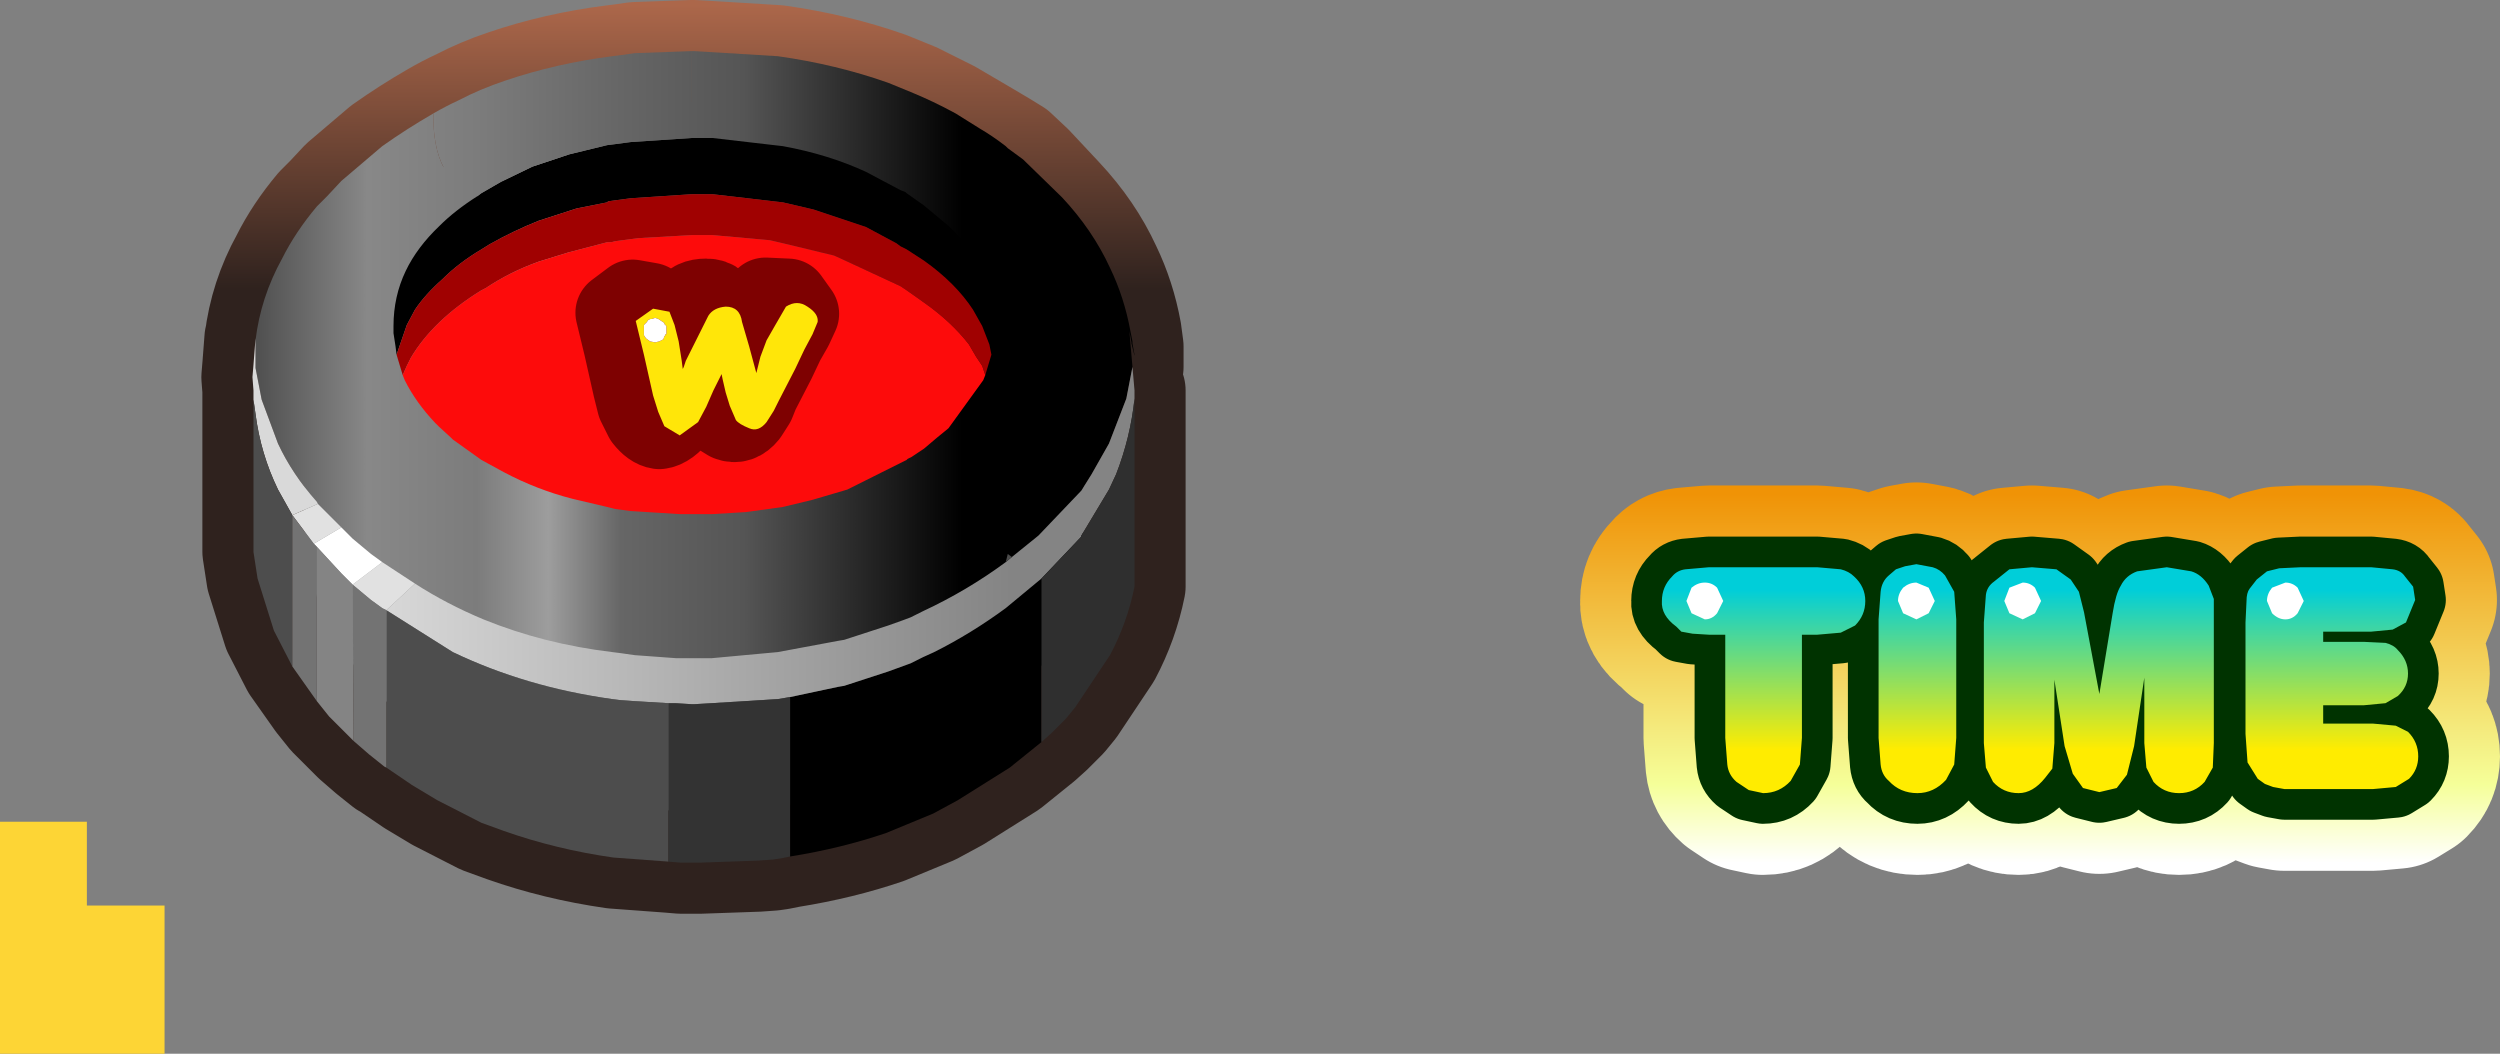 <?xml version="1.0" encoding="UTF-8" standalone="no"?>
<svg xmlns:xlink="http://www.w3.org/1999/xlink" height="51.55px" width="122.3px" xmlns="http://www.w3.org/2000/svg">
  <rect width="100%" height="100%" fill="#808080" stroke="none"/>
  <g transform="matrix(1.0, 0.0, 0.0, 1.0, -9.65, -22.05)">
    <path d="M9.65 73.6 L9.65 62.25 13.9 62.25 13.9 66.35 17.7 66.35 17.7 73.6 9.65 73.6" fill="#fdd535" fill-rule="evenodd" stroke="none"/>
    <path d="M100.35 50.25 Q100.9 50.75 100.9 51.45 100.9 52.15 100.4 52.65 L99.7 53.0 98.55 53.1 97.8 53.1 97.8 58.15 97.7 59.45 97.25 60.25 Q96.7 60.85 95.9 60.85 L95.2 60.7 94.6 60.3 Q94.2 59.95 94.15 59.45 L94.05 58.15 94.05 53.1 93.25 53.1 92.45 53.05 91.9 52.95 91.65 52.7 Q90.9 52.15 90.95 51.45 90.95 50.75 91.45 50.25 91.7 49.95 92.1 49.9 L93.25 49.8 98.55 49.8 99.7 49.9 Q100.1 50.0 100.35 50.25 M110.95 50.4 L111.35 51.0 111.6 52.0 112.35 56.0 113.0 52.05 Q113.15 51.1 113.4 50.7 113.65 50.2 114.2 50.0 L115.65 49.8 116.85 50.0 Q117.35 50.15 117.7 50.7 L117.95 51.35 117.95 52.5 117.95 58.4 117.9 59.6 117.5 60.3 Q117.0 60.85 116.25 60.85 115.5 60.85 115.0 60.3 L114.65 59.6 114.55 58.4 114.55 55.2 114.05 58.55 113.7 59.95 113.2 60.6 112.35 60.8 111.55 60.6 111.05 59.9 110.65 58.55 110.15 55.3 110.15 58.4 110.05 59.65 109.7 60.1 Q109.1 60.85 108.4 60.85 107.65 60.85 107.15 60.3 L106.8 59.6 106.7 58.4 106.7 52.5 106.8 51.15 Q106.85 50.75 107.2 50.5 L107.95 49.9 109.05 49.8 110.25 49.9 110.95 50.4 M104.8 50.2 L105.25 51.0 105.35 52.35 105.35 58.15 105.25 59.45 104.85 60.2 Q104.25 60.85 103.45 60.85 102.6 60.85 102.05 60.25 101.7 59.95 101.65 59.45 L101.55 58.15 101.55 52.35 101.65 51.0 Q101.7 50.5 102.05 50.2 L102.4 49.9 102.85 49.75 103.4 49.65 104.2 49.8 Q104.55 49.9 104.8 50.2 M120.55 50.0 L121.15 49.85 122.2 49.8 125.65 49.8 126.7 49.9 Q127.1 49.95 127.3 50.25 L127.7 50.75 127.8 51.4 127.35 52.5 126.7 52.85 125.65 52.95 123.3 52.95 123.3 53.45 125.3 53.45 126.35 53.5 Q126.75 53.6 126.95 53.85 127.45 54.35 127.45 55.0 127.45 55.65 126.95 56.1 L126.35 56.45 125.3 56.55 123.3 56.55 123.3 57.45 125.75 57.45 126.85 57.55 127.45 57.85 Q127.95 58.35 127.95 59.05 127.95 59.7 127.5 60.15 L126.85 60.55 125.75 60.65 122.2 60.65 121.4 60.65 120.85 60.55 120.45 60.4 120.1 60.15 119.6 59.35 119.5 57.95 119.5 52.5 119.55 51.45 Q119.55 51.05 119.7 50.85 L120.05 50.4 120.55 50.0" fill="url(#gradient0)" fill-rule="evenodd" stroke="none"/>
    <path d="M100.35 50.25 Q100.9 50.75 100.9 51.45 100.9 52.15 100.4 52.65 L99.7 53.0 98.55 53.1 97.8 53.1 97.8 58.15 97.7 59.45 97.25 60.25 Q96.7 60.85 95.9 60.85 L95.2 60.7 94.6 60.3 Q94.2 59.95 94.15 59.45 L94.05 58.15 94.05 53.1 93.25 53.1 92.45 53.05 91.9 52.95 91.65 52.7 Q90.9 52.15 90.95 51.45 90.95 50.75 91.45 50.25 91.7 49.95 92.1 49.9 L93.25 49.8 98.55 49.8 99.7 49.9 Q100.1 50.0 100.35 50.25 M110.95 50.4 L111.35 51.0 111.6 52.0 112.35 56.0 113.0 52.05 Q113.15 51.1 113.4 50.7 113.65 50.2 114.2 50.0 L115.65 49.8 116.85 50.0 Q117.35 50.15 117.7 50.7 L117.95 51.35 117.95 52.5 117.95 58.4 117.9 59.6 117.5 60.3 Q117.0 60.85 116.25 60.85 115.5 60.85 115.0 60.3 L114.65 59.6 114.55 58.4 114.55 55.2 114.05 58.55 113.7 59.95 113.2 60.6 112.35 60.8 111.55 60.6 111.05 59.9 110.65 58.55 110.15 55.3 110.15 58.4 110.05 59.65 109.7 60.1 Q109.1 60.85 108.4 60.85 107.65 60.85 107.15 60.3 L106.8 59.6 106.7 58.4 106.7 52.5 106.8 51.15 Q106.85 50.75 107.2 50.5 L107.95 49.9 109.05 49.8 110.25 49.9 110.95 50.4 M104.8 50.2 L105.25 51.0 105.35 52.35 105.35 58.15 105.25 59.45 104.85 60.2 Q104.25 60.85 103.45 60.85 102.6 60.85 102.05 60.25 101.7 59.95 101.65 59.45 L101.55 58.15 101.55 52.35 101.65 51.0 Q101.7 50.5 102.05 50.2 L102.4 49.9 102.85 49.75 103.4 49.65 104.2 49.8 Q104.55 49.9 104.8 50.2 M120.55 50.0 L121.15 49.85 122.2 49.8 125.65 49.8 126.7 49.9 Q127.1 49.95 127.3 50.25 L127.7 50.75 127.8 51.4 127.35 52.5 126.7 52.85 125.65 52.95 123.3 52.95 123.3 53.45 125.3 53.45 126.35 53.5 Q126.75 53.6 126.95 53.85 127.45 54.35 127.45 55.0 127.45 55.65 126.95 56.1 L126.35 56.45 125.3 56.55 123.3 56.55 123.3 57.45 125.75 57.45 126.85 57.55 127.45 57.85 Q127.95 58.35 127.95 59.05 127.95 59.7 127.5 60.15 L126.85 60.55 125.75 60.65 122.2 60.65 121.4 60.65 120.85 60.55 120.45 60.4 120.1 60.15 119.6 59.35 119.5 57.95 119.5 52.5 119.55 51.45 Q119.55 51.05 119.7 50.85 L120.05 50.4 120.55 50.0" fill="none" stroke="url(#gradient1)" stroke-linecap="round" stroke-linejoin="round" stroke-width="8.0"/>
    <path d="M127.3 50.25 L127.7 50.75 127.8 51.4 127.35 52.5 126.7 52.85 125.65 52.95 123.3 52.95 123.3 53.45 125.3 53.45 126.35 53.5 Q126.75 53.6 126.95 53.85 127.45 54.35 127.45 55.0 127.45 55.65 126.95 56.1 L126.35 56.45 125.3 56.55 123.3 56.55 123.3 57.45 125.75 57.45 126.85 57.55 127.45 57.85 Q127.95 58.35 127.95 59.05 127.95 59.7 127.5 60.15 L126.85 60.55 125.75 60.65 122.2 60.65 121.4 60.65 120.85 60.55 120.45 60.4 120.1 60.15 119.6 59.35 119.5 57.95 119.5 52.5 119.55 51.45 Q119.55 51.05 119.7 50.85 L120.05 50.4 120.55 50.0 121.15 49.85 122.2 49.8 125.65 49.8 126.7 49.9 Q127.1 49.95 127.3 50.25 M117.95 52.5 L117.95 58.4 117.9 59.6 117.5 60.3 Q117.0 60.85 116.25 60.85 115.5 60.85 115.0 60.3 L114.65 59.6 114.55 58.4 114.55 55.2 114.05 58.55 113.7 59.95 113.2 60.6 112.35 60.8 111.55 60.6 111.05 59.9 110.65 58.55 110.15 55.3 110.15 58.4 110.05 59.65 109.7 60.1 Q109.1 60.85 108.4 60.85 107.65 60.85 107.15 60.3 L106.8 59.6 106.7 58.4 106.7 52.5 106.8 51.15 Q106.85 50.75 107.2 50.5 L107.95 49.9 109.05 49.8 110.25 49.9 110.95 50.4 111.35 51.0 111.6 52.0 112.35 56.0 113.0 52.05 Q113.15 51.1 113.4 50.7 113.65 50.2 114.2 50.0 L115.65 49.8 116.85 50.0 Q117.35 50.15 117.7 50.7 L117.95 51.35 117.95 52.5 M104.8 50.2 L105.25 51.0 105.35 52.35 105.35 58.15 105.25 59.45 104.85 60.2 Q104.25 60.85 103.45 60.85 102.6 60.85 102.05 60.25 101.7 59.95 101.65 59.45 L101.55 58.15 101.55 52.35 101.65 51.0 Q101.7 50.5 102.05 50.2 L102.4 49.9 102.85 49.75 103.4 49.65 104.2 49.8 Q104.55 49.9 104.8 50.2 M100.35 50.25 Q100.9 50.75 100.9 51.45 100.9 52.15 100.4 52.65 L99.7 53.0 98.55 53.1 97.8 53.1 97.8 58.15 97.7 59.45 97.25 60.25 Q96.7 60.85 95.9 60.85 L95.2 60.7 94.6 60.3 Q94.2 59.95 94.15 59.45 L94.05 58.15 94.05 53.1 93.25 53.1 92.45 53.05 91.9 52.95 91.65 52.7 Q90.9 52.15 90.95 51.45 90.95 50.75 91.45 50.25 91.7 49.95 92.1 49.9 L93.25 49.8 98.55 49.8 99.7 49.9 Q100.1 50.0 100.35 50.25" fill="url(#gradient2)" fill-rule="evenodd" stroke="none"/>
    <path d="M127.3 50.25 L127.7 50.75 127.8 51.4 127.35 52.5 126.7 52.85 125.65 52.95 123.3 52.95 123.3 53.45 125.3 53.45 126.35 53.5 Q126.75 53.6 126.95 53.85 127.45 54.35 127.45 55.0 127.45 55.65 126.95 56.1 L126.35 56.45 125.3 56.55 123.3 56.55 123.3 57.45 125.75 57.45 126.85 57.55 127.45 57.85 Q127.95 58.35 127.95 59.05 127.95 59.7 127.5 60.15 L126.85 60.55 125.75 60.65 122.2 60.65 121.4 60.65 120.85 60.55 120.45 60.4 120.1 60.15 119.6 59.35 119.5 57.95 119.5 52.5 119.55 51.45 Q119.55 51.05 119.7 50.85 L120.05 50.4 120.55 50.0 121.15 49.85 122.2 49.8 125.65 49.8 126.7 49.9 Q127.1 49.95 127.3 50.25 M117.95 52.5 L117.95 58.4 117.9 59.6 117.5 60.3 Q117.0 60.85 116.25 60.85 115.5 60.85 115.0 60.3 L114.65 59.6 114.55 58.4 114.55 55.2 114.05 58.55 113.7 59.95 113.2 60.6 112.35 60.8 111.55 60.6 111.05 59.9 110.65 58.55 110.15 55.3 110.15 58.4 110.05 59.65 109.7 60.1 Q109.1 60.85 108.4 60.85 107.65 60.85 107.15 60.3 L106.8 59.6 106.7 58.4 106.7 52.5 106.8 51.15 Q106.85 50.75 107.2 50.5 L107.95 49.9 109.05 49.8 110.25 49.9 110.95 50.4 111.35 51.0 111.6 52.0 112.35 56.0 113.0 52.05 Q113.15 51.1 113.4 50.7 113.65 50.2 114.2 50.0 L115.65 49.8 116.85 50.0 Q117.35 50.15 117.7 50.7 L117.95 51.35 117.95 52.5 M104.8 50.2 L105.25 51.0 105.35 52.35 105.35 58.15 105.25 59.45 104.85 60.2 Q104.25 60.85 103.45 60.85 102.6 60.85 102.05 60.25 101.7 59.95 101.65 59.45 L101.55 58.15 101.55 52.35 101.65 51.0 Q101.7 50.5 102.05 50.2 L102.4 49.9 102.85 49.75 103.4 49.65 104.2 49.8 Q104.55 49.9 104.8 50.2 M100.35 50.25 Q100.9 50.75 100.9 51.45 100.9 52.15 100.4 52.65 L99.7 53.0 98.55 53.1 97.8 53.1 97.8 58.15 97.7 59.45 97.25 60.25 Q96.7 60.85 95.9 60.85 L95.2 60.7 94.6 60.3 Q94.2 59.95 94.15 59.45 L94.05 58.15 94.05 53.1 93.25 53.1 92.45 53.05 91.9 52.95 91.65 52.7 Q90.9 52.15 90.95 51.45 90.95 50.75 91.45 50.25 91.7 49.95 92.1 49.9 L93.25 49.8 98.55 49.8 99.7 49.9 Q100.1 50.0 100.35 50.25" fill="none" stroke="#003300" stroke-linecap="round" stroke-linejoin="round" stroke-width="3.0"/>
    <path d="M127.3 50.25 L127.7 50.75 127.8 51.4 127.35 52.5 126.7 52.85 125.65 52.95 123.3 52.95 123.3 53.45 125.3 53.45 126.35 53.5 Q126.75 53.6 126.95 53.85 127.45 54.35 127.45 55.0 127.45 55.65 126.95 56.1 L126.35 56.45 125.3 56.55 123.3 56.55 123.3 57.45 125.75 57.45 126.85 57.55 127.45 57.85 Q127.95 58.35 127.95 59.05 127.95 59.7 127.5 60.15 L126.85 60.55 125.75 60.65 122.2 60.65 121.4 60.65 120.85 60.55 120.45 60.4 120.1 60.15 119.6 59.35 119.5 57.95 119.5 52.5 119.55 51.45 Q119.55 51.05 119.7 50.85 L120.05 50.4 120.55 50.0 121.15 49.85 122.2 49.8 125.65 49.8 126.7 49.9 Q127.1 49.95 127.3 50.25 M117.7 50.7 L117.95 51.35 117.95 52.5 117.95 58.4 117.9 59.6 117.5 60.3 Q117.0 60.85 116.25 60.85 115.5 60.85 115.0 60.3 L114.65 59.6 114.55 58.4 114.55 55.2 114.05 58.55 113.7 59.95 113.2 60.6 112.35 60.8 111.55 60.6 111.05 59.9 110.65 58.55 110.15 55.3 110.15 58.4 110.05 59.65 109.7 60.1 Q109.1 60.85 108.4 60.85 107.65 60.85 107.15 60.3 L106.8 59.6 106.7 58.4 106.7 52.5 106.8 51.15 Q106.85 50.75 107.2 50.5 L107.95 49.9 109.05 49.8 110.25 49.9 110.95 50.4 111.35 51.0 111.6 52.0 112.35 56.0 113.0 52.05 Q113.15 51.1 113.4 50.7 113.65 50.2 114.2 50.0 L115.65 49.8 116.85 50.0 Q117.35 50.15 117.7 50.7 M105.25 51.0 L105.35 52.35 105.35 58.15 105.25 59.45 104.85 60.2 Q104.25 60.85 103.45 60.85 102.6 60.85 102.05 60.25 101.7 59.95 101.65 59.45 L101.55 58.15 101.55 52.35 101.65 51.0 Q101.7 50.5 102.05 50.2 L102.4 49.9 102.85 49.75 103.4 49.65 104.2 49.8 Q104.55 49.9 104.8 50.2 L105.25 51.0 M99.7 49.9 Q100.1 50.0 100.35 50.25 100.9 50.75 100.9 51.45 100.9 52.15 100.4 52.65 L99.7 53.0 98.55 53.1 97.8 53.1 97.8 58.15 97.7 59.45 97.25 60.25 Q96.7 60.85 95.9 60.85 L95.2 60.7 94.6 60.3 Q94.2 59.95 94.15 59.45 L94.05 58.15 94.05 53.1 93.25 53.1 92.45 53.05 91.9 52.95 91.65 52.7 Q90.9 52.15 90.95 51.45 90.95 50.75 91.45 50.25 91.7 49.95 92.1 49.9 L93.25 49.8 98.55 49.8 99.7 49.9" fill="url(#gradient3)" fill-rule="evenodd" stroke="none"/>
    <path d="M92.4 52.05 L92.15 51.45 92.4 50.8 Q92.7 50.55 93.05 50.55 93.4 50.55 93.65 50.8 L93.95 51.45 93.65 52.05 Q93.4 52.35 93.05 52.35 L92.4 52.05" fill="#ffffff" fill-rule="evenodd" stroke="none"/>
    <path d="M102.75 52.05 L102.5 51.45 Q102.5 51.1 102.75 50.8 103.05 50.55 103.4 50.55 L104.0 50.8 104.3 51.45 104.0 52.05 103.4 52.35 102.75 52.05" fill="#ffffff" fill-rule="evenodd" stroke="none"/>
    <path d="M107.95 52.05 L107.7 51.45 107.95 50.8 108.6 50.55 Q108.95 50.55 109.2 50.8 L109.5 51.45 109.2 52.05 108.6 52.35 107.95 52.05" fill="#ffffff" fill-rule="evenodd" stroke="none"/>
    <path d="M120.8 52.05 L120.55 51.45 Q120.55 51.1 120.8 50.8 L121.45 50.55 Q121.8 50.55 122.05 50.8 L122.35 51.45 122.05 52.05 Q121.8 52.35 121.45 52.35 121.1 52.35 120.8 52.05" fill="#ffffff" fill-rule="evenodd" stroke="none"/>
    <path d="M65.15 41.15 L65.15 50.75 Q64.8 52.5 63.95 54.1 L62.25 56.65 61.8 57.2 61.1 57.9 60.6 58.35 59.05 59.6 56.5 61.2 55.3 61.85 53.0 62.8 Q50.8 63.55 48.3 63.95 L47.8 64.05 47.45 64.1 46.75 64.15 43.9 64.25 43.8 64.25 42.95 64.25 42.35 64.2 39.65 64.0 Q36.85 63.6 34.3 62.7 L33.2 62.3 31.05 61.2 29.8 60.45 28.55 59.6 28.45 59.55 27.7 58.95 26.95 58.3 25.75 57.1 25.15 56.35 23.95 54.65 23.05 52.9 22.25 50.35 22.05 49.05 22.05 41.15 22.0 40.5 22.05 39.9 22.15 38.6 22.15 38.7 Q22.4 36.6 23.45 34.7 24.1 33.4 25.15 32.15 L25.65 31.65 26.35 30.9 28.35 29.2 Q29.55 28.35 30.85 27.6 31.45 27.25 32.1 26.95 33.15 26.4 34.35 26.0 36.85 25.15 39.6 24.8 L40.0 24.75 40.7 24.65 43.5 24.55 43.6 24.55 44.45 24.6 47.7 24.8 Q50.55 25.2 53.1 26.1 L54.45 26.65 56.15 27.5 57.6 28.35 58.7 29.0 59.35 29.4 60.15 30.15 61.6 31.7 Q63.1 33.3 63.95 35.15 64.65 36.6 64.95 38.25 L65.05 39.0 65.05 40.0 65.15 41.15" fill="url(#gradient4)" fill-rule="evenodd" stroke="none"/>
    <path d="M65.15 41.15 L65.15 50.75 Q64.8 52.5 63.95 54.1 L62.25 56.65 61.8 57.2 61.1 57.9 60.6 58.35 59.05 59.6 56.5 61.2 55.3 61.85 53.0 62.8 Q50.8 63.55 48.3 63.95 L47.8 64.05 47.45 64.1 46.75 64.15 43.9 64.25 43.8 64.25 42.95 64.25 42.35 64.2 39.65 64.0 Q36.85 63.6 34.3 62.7 L33.2 62.3 31.05 61.2 29.8 60.45 28.55 59.6 28.45 59.55 27.7 58.95 26.95 58.3 25.75 57.1 25.15 56.35 23.95 54.65 23.05 52.9 22.25 50.35 22.05 49.05 22.05 41.15 22.0 40.5 22.05 39.9 22.15 38.6 22.15 38.7 Q22.4 36.6 23.45 34.7 24.1 33.4 25.15 32.15 L25.65 31.65 26.35 30.9 28.35 29.2 Q29.55 28.35 30.85 27.6 31.45 27.25 32.1 26.95 33.15 26.4 34.35 26.0 36.85 25.15 39.6 24.8 L40.0 24.75 40.7 24.65 43.5 24.55 43.6 24.55 44.45 24.6 47.7 24.8 Q50.55 25.2 53.1 26.1 L54.45 26.65 56.15 27.5 57.6 28.35 58.7 29.0 59.35 29.4 60.15 30.15 61.6 31.7 Q63.1 33.3 63.95 35.15 64.65 36.6 64.95 38.25 L65.05 39.0 65.05 40.0" fill="none" stroke="url(#gradient5)" stroke-linecap="round" stroke-linejoin="round" stroke-width="5.0"/>
    <path d="M48.2 36.7 L48.7 37.4 48.4 38.05 48.0 38.75 47.55 39.7 46.75 41.25 46.55 41.75 46.2 42.3 Q45.8 42.8 45.3 42.6 L44.65 42.2 44.35 41.5 44.15 40.85 44.0 40.15 43.95 39.9 43.85 40.25 43.6 40.8 43.25 41.55 42.85 42.3 Q42.35 42.95 41.9 43.0 41.55 42.95 41.2 42.5 L40.85 41.8 40.65 41.0 40.2 39.0 39.8 37.35 40.6 36.75 41.45 36.9 41.65 37.6 41.85 38.35 42.05 39.3 42.1 39.7 42.15 39.55 42.2 39.3 42.9 38.05 43.35 37.1 Q43.55 36.7 44.2 36.7 44.85 36.7 44.95 37.4 L45.3 38.6 45.65 39.9 45.9 39.1 46.2 38.35 46.6 37.65 47.1 36.65 48.2 36.7" fill="#0066cc" fill-rule="evenodd" stroke="none"/>
    <path d="M48.2 36.7 L47.1 36.65 46.6 37.65 46.2 38.35 45.9 39.1 45.65 39.9 45.3 38.6 44.95 37.4 Q44.85 36.7 44.2 36.7 43.55 36.7 43.35 37.1 L42.9 38.05 42.2 39.3 42.15 39.55 42.1 39.7 42.05 39.3 41.85 38.35 41.65 37.6 41.45 36.9 40.6 36.75 39.8 37.35 40.2 39.0 40.65 41.0 40.85 41.8 41.2 42.5 Q41.55 42.95 41.9 43.0 42.35 42.95 42.85 42.3 L43.25 41.55 43.6 40.8 43.85 40.25 43.95 39.9 44.0 40.15 44.15 40.85 44.35 41.5 44.65 42.2 45.3 42.6 Q45.8 42.8 46.2 42.3 L46.55 41.75 46.75 41.25 47.55 39.7 48.0 38.75 48.4 38.05 48.7 37.4 48.2 36.7 Z" fill="none" stroke="#7e0101" stroke-linecap="round" stroke-linejoin="round" stroke-width="4.0"/>
    <path d="M49.15 37.05 Q49.7 37.4 49.65 37.8 L49.4 38.4 49.0 39.15 48.55 40.1 47.75 41.65 47.5 42.15 47.15 42.7 Q46.75 43.2 46.3 43.0 45.8 42.8 45.65 42.6 L45.35 41.9 45.15 41.25 45.0 40.6 44.95 40.35 44.8 40.65 44.55 41.15 44.2 41.95 43.8 42.7 42.9 43.35 42.15 42.9 41.85 42.2 41.6 41.4 41.15 39.4 40.75 37.75 41.6 37.15 42.4 37.3 42.65 37.95 42.85 38.75 43.0 39.7 43.05 40.1 43.1 40.0 43.2 39.7 43.85 38.4 44.3 37.5 Q44.55 37.1 45.15 37.05 45.85 37.05 45.95 37.8 L46.3 39.0 46.65 40.3 46.85 39.5 47.15 38.7 47.55 38.0 48.1 37.05 Q48.65 36.7 49.15 37.05 M41.85 37.65 L41.7 37.6 41.55 37.65 Q41.35 37.65 41.3 37.8 L41.15 37.95 41.15 38.0 41.15 38.4 41.15 38.45 41.25 38.6 41.45 38.75 41.7 38.8 41.9 38.75 42.1 38.65 42.15 38.5 42.2 38.45 42.2 38.4 42.25 38.4 42.25 38.3 42.25 38.2 42.25 38.15 42.25 38.0 42.2 37.95 42.15 37.9 42.15 37.85 42.0 37.75 41.85 37.65" fill="#ffe609" fill-rule="evenodd" stroke="none"/>
    <path d="M41.85 37.65 L42.0 37.75 42.15 37.85 42.15 37.9 42.2 37.95 42.25 38.0 42.25 38.15 42.25 38.2 42.25 38.3 42.25 38.4 42.2 38.4 42.2 38.45 42.15 38.5 42.1 38.65 41.9 38.75 41.7 38.8 41.45 38.75 41.25 38.6 41.15 38.45 41.15 38.4 41.15 38.0 41.15 37.95 41.3 37.8 Q41.35 37.65 41.55 37.65 L41.7 37.6 41.85 37.65" fill="#ffffff" fill-rule="evenodd" stroke="none"/>
    <path d="M43.5 24.55 L43.6 24.55 44.45 24.6 47.7 24.8 Q50.55 25.2 53.1 26.1 L54.2 26.55 Q55.3 27.0 56.4 27.6 L57.6 28.35 Q58.2 28.7 58.85 29.2 L58.95 29.3 59.7 29.85 61.6 31.7 Q63.1 33.3 63.95 35.15 64.65 36.6 64.95 38.25 L65.05 38.75 65.05 38.85 65.15 39.4 65.15 39.45 65.0 38.85 65.0 38.8 64.9 38.25 65.05 40.0 64.75 41.55 63.9 43.75 63.05 45.25 62.55 46.05 60.45 48.25 59.15 49.3 58.95 49.15 58.85 49.55 Q56.95 50.95 54.8 51.95 L54.2 52.25 53.8 52.4 53.1 52.65 50.95 53.35 50.65 53.4 47.7 53.95 44.45 54.25 43.6 54.25 43.5 54.25 42.75 54.25 40.7 54.1 40.0 54.0 39.6 53.95 Q36.25 53.55 33.3 52.35 31.5 51.6 29.95 50.6 L28.35 49.55 27.8 49.15 27.5 48.9 26.9 48.4 26.35 47.85 25.2 46.7 25.15 46.6 Q23.95 45.25 23.25 43.75 L22.45 41.6 22.15 40.05 22.15 38.6 22.15 38.7 Q22.4 36.6 23.45 34.7 24.1 33.4 25.15 32.15 L25.65 31.65 26.35 30.9 28.35 29.2 Q29.55 28.35 30.85 27.6 30.8 30.9 33.0 31.65 31.9 32.35 31.15 33.1 30.05 34.15 29.5 35.3 28.9 36.55 28.9 38.0 L28.9 38.35 29.0 39.0 29.05 39.4 29.35 40.4 29.45 40.65 Q30.0 41.75 30.95 42.75 L31.1 42.9 31.7 43.45 31.8 43.55 33.2 44.55 34.3 45.15 Q35.9 46.0 37.65 46.45 L39.35 46.85 39.75 46.95 40.5 47.05 42.9 47.2 43.5 47.2 43.6 47.2 44.5 47.2 46.15 47.1 47.95 46.85 49.4 46.5 51.1 46.0 53.7 44.7 54.0 44.55 54.05 44.5 54.25 44.4 54.85 44.0 55.5 43.45 56.05 43.0 57.75 40.65 57.85 40.4 58.15 39.4 58.25 39.0 58.25 38.9 58.3 38.35 58.35 38.0 Q58.35 35.25 56.05 33.1 L54.85 32.1 54.0 31.5 53.95 31.45 53.7 31.35 52.0 30.45 Q50.15 29.6 47.95 29.2 L44.5 28.8 43.6 28.8 43.5 28.8 43.5 24.55" fill="url(#gradient6)" fill-rule="evenodd" stroke="none"/>
    <path d="M60.6 58.35 L59.05 59.6 56.5 61.2 55.3 61.85 53.0 62.8 Q50.8 63.55 48.3 63.95 L48.3 56.15 50.65 55.65 50.95 55.6 53.1 54.9 54.2 54.5 54.8 54.2 55.35 53.95 Q57.15 53.05 58.85 51.8 L60.6 50.35 60.6 58.35 M43.5 28.8 L43.6 28.8 44.5 28.8 47.95 29.2 Q50.15 29.6 52.0 30.45 L53.7 31.35 53.95 31.45 54.0 31.5 54.85 32.1 56.05 33.1 Q58.35 35.25 58.35 38.0 L58.3 38.35 58.25 38.9 58.25 39.0 58.15 39.4 58.05 38.9 57.7 38.0 57.25 37.2 Q56.4 35.9 54.85 34.8 L54.0 34.25 53.7 34.1 53.5 33.95 52.0 33.15 49.45 32.3 47.95 31.95 44.5 31.55 43.6 31.55 43.5 31.55 40.5 31.75 39.75 31.85 39.4 31.9 39.35 31.95 37.85 32.25 36.0 32.85 Q34.75 33.35 33.6 34.0 L33.2 34.25 Q32.1 34.9 31.3 35.7 30.45 36.45 29.95 37.2 L29.55 37.95 29.05 39.4 29.0 39.0 28.9 38.35 28.9 38.0 Q28.9 36.55 29.5 35.3 30.05 34.15 31.15 33.1 31.9 32.35 33.0 31.65 L33.2 31.5 34.15 30.95 35.7 30.2 37.5 29.6 39.35 29.15 39.75 29.1 40.5 29.0 43.5 28.8" fill="#000000" fill-rule="evenodd" stroke="none"/>
    <path d="M58.15 39.4 L57.85 40.4 57.7 39.95 57.4 39.5 57.05 38.9 Q56.2 37.8 54.85 36.85 L54.0 36.25 53.7 36.05 51.0 34.8 50.45 34.55 47.95 33.95 47.3 33.8 44.5 33.55 43.6 33.55 43.5 33.55 40.9 33.7 40.5 33.75 39.75 33.85 39.55 33.9 39.35 33.9 37.45 34.4 36.0 34.85 Q34.6 35.35 33.4 36.15 L33.2 36.25 Q30.85 37.7 29.75 39.55 L29.55 39.95 29.35 40.4 29.05 39.4 29.55 37.95 29.95 37.2 Q30.45 36.45 31.3 35.7 32.1 34.9 33.2 34.25 L33.6 34.0 Q34.75 33.35 36.0 32.85 L37.85 32.25 39.35 31.95 39.4 31.9 39.75 31.85 40.5 31.75 43.5 31.55 43.6 31.55 44.5 31.55 47.95 31.95 49.45 32.3 52.0 33.15 53.5 33.95 53.7 34.1 54.0 34.25 54.85 34.8 Q56.4 35.9 57.25 37.2 L57.7 38.0 58.05 38.9 58.15 39.4" fill="#a00101" fill-rule="evenodd" stroke="none"/>
    <path d="M57.85 40.4 L57.75 40.65 56.05 43.0 55.5 43.45 54.85 44.0 54.25 44.4 54.05 44.5 54.0 44.55 53.7 44.7 51.1 46.0 49.4 46.5 47.95 46.85 46.15 47.1 44.5 47.2 43.6 47.2 43.5 47.2 42.9 47.2 40.5 47.05 39.75 46.95 39.35 46.85 37.65 46.45 Q35.9 46.0 34.3 45.15 L33.2 44.55 31.8 43.55 31.7 43.45 31.1 42.9 30.95 42.75 Q30.0 41.75 29.45 40.65 L29.35 40.4 29.55 39.95 29.75 39.55 Q30.85 37.7 33.2 36.25 L33.4 36.15 Q34.6 35.35 36.0 34.85 L37.45 34.4 39.35 33.9 39.55 33.9 39.75 33.85 40.5 33.75 40.9 33.7 43.5 33.55 43.6 33.55 44.5 33.55 47.3 33.8 47.95 33.95 50.45 34.55 51.0 34.8 53.7 36.05 54.0 36.25 54.85 36.85 Q56.2 37.8 57.05 38.9 L57.4 39.5 57.7 39.95 57.85 40.4" fill="#fd0b0b" fill-rule="evenodd" stroke="none"/>
    <path d="M65.05 40.0 L65.15 41.15 65.15 41.55 Q64.95 43.45 64.25 45.25 L63.9 46.0 62.55 48.25 62.55 48.3 60.6 50.35 58.85 51.8 Q57.15 53.05 55.35 53.95 L54.8 54.2 54.2 54.5 53.1 54.9 50.95 55.6 50.65 55.65 48.3 56.15 47.7 56.25 44.45 56.45 43.6 56.5 43.5 56.5 42.7 56.45 42.35 56.45 40.7 56.35 40.0 56.3 39.6 56.25 Q35.35 55.65 31.8 53.95 L28.55 51.9 29.95 50.6 Q31.5 51.6 33.3 52.35 36.25 53.55 39.6 53.95 L40.0 54.0 40.7 54.1 42.75 54.25 43.5 54.25 43.6 54.25 44.45 54.25 47.7 53.95 50.65 53.4 50.95 53.35 53.1 52.65 53.8 52.4 54.2 52.25 54.8 51.95 Q56.95 50.95 58.85 49.55 L59.15 49.3 60.45 48.25 62.55 46.05 63.05 45.25 63.9 43.75 64.75 41.55 65.05 40.0 M22.05 41.15 L22.0 40.5 22.05 39.9 22.15 38.6 22.15 40.05 22.45 41.6 23.25 43.75 Q23.95 45.25 25.15 46.6 L25.2 46.7 23.95 47.25 23.25 46.0 Q22.4 44.25 22.15 42.3 L22.05 41.6 22.05 41.15" fill="url(#gradient7)" fill-rule="evenodd" stroke="none"/>
    <path d="M65.15 41.15 L65.15 50.75 Q64.8 52.5 63.95 54.1 L62.25 56.65 61.8 57.2 61.1 57.9 60.6 58.35 60.6 50.35 62.55 48.3 62.55 48.25 63.9 46.0 64.25 45.25 Q64.95 43.45 65.15 41.55 L65.15 41.15" fill="#2f2f2f" fill-rule="evenodd" stroke="none"/>
    <path d="M30.85 27.6 Q31.45 27.25 32.1 26.95 33.15 26.4 34.35 26.0 36.85 25.15 39.6 24.8 L40.0 24.75 40.7 24.65 43.5 24.55 43.5 28.8 40.5 29.0 39.75 29.1 39.35 29.15 37.5 29.6 35.7 30.2 34.15 30.95 33.2 31.5 33.0 31.65 Q30.8 30.9 30.85 27.6" fill="url(#gradient8)" fill-rule="evenodd" stroke="none"/>
    <path d="M42.35 64.2 L39.65 64.0 Q36.85 63.6 34.3 62.7 L33.2 62.3 31.05 61.2 29.8 60.45 28.55 59.6 28.55 51.9 31.8 53.95 Q35.35 55.65 39.6 56.25 L40.0 56.3 40.7 56.35 42.35 56.45 42.35 64.2 M23.95 54.65 L23.05 52.9 22.25 50.35 22.05 49.05 22.05 41.15 22.05 41.6 22.15 42.3 Q22.4 44.25 23.25 46.0 L23.95 47.25 23.95 54.65 M59.15 49.3 L58.85 49.55 58.95 49.15 59.15 49.3" fill="#4d4d4d" fill-rule="evenodd" stroke="none"/>
    <path d="M29.95 50.6 L28.55 51.9 28.35 51.8 27.8 51.4 27.5 51.15 26.9 50.65 28.35 49.55 29.95 50.6 M26.35 47.85 L25.0 48.65 23.95 47.25 25.2 46.7 26.35 47.85" fill="#e1e1e1" fill-rule="evenodd" stroke="none"/>
    <path d="M26.35 47.85 L26.9 48.4 27.5 48.9 27.8 49.15 28.35 49.55 26.9 50.65 26.35 50.1 25.15 48.8 25.0 48.65 26.35 47.85" fill="#ffffff" fill-rule="evenodd" stroke="none"/>
    <path d="M28.55 59.6 L28.45 59.55 27.7 58.95 26.95 58.3 26.9 50.65 27.5 51.15 27.8 51.4 28.35 51.8 28.55 51.9 28.55 59.6 M25.15 56.35 L23.95 54.65 23.95 47.25 25.0 48.65 25.15 48.8 25.15 56.35" fill="#737373" fill-rule="evenodd" stroke="none"/>
    <path d="M26.95 58.3 L25.75 57.1 25.15 56.35 25.15 48.8 26.35 50.1 26.9 50.65 26.95 58.3" fill="#848484" fill-rule="evenodd" stroke="none"/>
    <path d="M48.3 63.95 L47.8 64.05 47.45 64.1 46.75 64.15 43.9 64.25 43.8 64.25 42.95 64.25 42.35 64.2 42.35 56.45 42.7 56.45 43.5 56.5 43.6 56.5 44.45 56.45 47.7 56.25 48.3 56.15 48.3 63.95" fill="#333333" fill-rule="evenodd" stroke="none"/>
    <path d="M48.2 36.7 L48.7 37.4 48.4 38.05 48.0 38.75 47.55 39.7 46.75 41.25 46.55 41.75 46.2 42.3 Q45.8 42.8 45.3 42.6 L44.65 42.2 44.35 41.5 44.15 40.85 44.0 40.15 43.95 39.9 43.85 40.25 43.6 40.8 43.25 41.55 42.85 42.3 Q42.35 42.95 41.9 43.0 41.55 42.95 41.2 42.5 L40.85 41.8 40.65 41.0 40.2 39.0 39.8 37.35 40.6 36.75 41.45 36.9 41.65 37.6 41.85 38.35 42.05 39.3 42.1 39.7 42.15 39.55 42.2 39.3 42.9 38.05 43.35 37.1 Q43.55 36.7 44.2 36.7 44.85 36.7 44.95 37.4 L45.3 38.6 45.65 39.9 45.9 39.1 46.2 38.35 46.6 37.65 47.1 36.65 48.2 36.7" fill="#0066cc" fill-rule="evenodd" stroke="none"/>
    <path d="M48.2 36.7 L47.1 36.65 46.6 37.65 46.2 38.35 45.9 39.1 45.65 39.9 45.3 38.6 44.95 37.4 Q44.85 36.7 44.2 36.7 43.55 36.7 43.35 37.1 L42.9 38.05 42.2 39.3 42.15 39.55 42.1 39.7 42.05 39.3 41.85 38.35 41.65 37.6 41.45 36.9 40.6 36.75 39.8 37.35 40.2 39.0 40.65 41.0 40.85 41.8 41.2 42.5 Q41.55 42.95 41.9 43.0 42.35 42.95 42.85 42.3 L43.25 41.55 43.6 40.8 43.85 40.25 43.95 39.9 44.0 40.15 44.15 40.85 44.35 41.5 44.65 42.2 45.3 42.6 Q45.8 42.8 46.2 42.3 L46.55 41.75 46.75 41.25 47.55 39.7 48.0 38.75 48.4 38.05 48.7 37.4 48.2 36.7 Z" fill="none" stroke="#7e0101" stroke-linecap="round" stroke-linejoin="round" stroke-width="4.0"/>
    <path d="M49.15 37.05 Q49.7 37.4 49.65 37.8 L49.4 38.4 49.0 39.15 48.55 40.1 47.75 41.65 47.5 42.15 47.15 42.7 Q46.75 43.2 46.3 43.0 45.8 42.8 45.65 42.6 L45.35 41.9 45.15 41.25 45.0 40.6 44.95 40.35 44.8 40.65 44.55 41.15 44.2 41.95 43.8 42.7 42.9 43.35 42.15 42.9 41.85 42.2 41.6 41.4 41.15 39.4 40.75 37.75 41.6 37.15 42.4 37.3 42.65 37.95 42.85 38.75 43.0 39.7 43.05 40.1 43.1 40.0 43.2 39.7 43.85 38.4 44.3 37.5 Q44.55 37.1 45.15 37.05 45.85 37.05 45.95 37.8 L46.3 39.0 46.65 40.3 46.85 39.5 47.15 38.7 47.55 38.0 48.1 37.05 Q48.65 36.7 49.15 37.05 M41.85 37.65 L41.7 37.6 41.55 37.65 Q41.35 37.65 41.3 37.8 L41.15 37.95 41.15 38.0 41.15 38.4 41.15 38.45 41.25 38.6 41.45 38.75 41.7 38.8 41.9 38.75 42.1 38.65 42.15 38.5 42.2 38.45 42.2 38.4 42.25 38.4 42.25 38.3 42.25 38.2 42.25 38.15 42.25 38.0 42.2 37.95 42.15 37.9 42.15 37.85 42.0 37.75 41.85 37.65" fill="#ffe609" fill-rule="evenodd" stroke="none"/>
    <path d="M41.85 37.65 L42.0 37.75 42.15 37.85 42.15 37.9 42.2 37.95 42.25 38.0 42.25 38.15 42.25 38.2 42.25 38.3 42.25 38.4 42.2 38.4 42.2 38.45 42.15 38.5 42.1 38.65 41.9 38.75 41.7 38.8 41.45 38.75 41.25 38.6 41.15 38.45 41.15 38.4 41.15 38.0 41.15 37.95 41.3 37.8 Q41.35 37.65 41.55 37.65 L41.7 37.6 41.85 37.65" fill="#ffffff" fill-rule="evenodd" stroke="none"/>
  </g>
  <defs>
    <linearGradient gradientTransform="matrix(0.0, 0.007, -0.114, 0.0, 168.1, 54.65)" gradientUnits="userSpaceOnUse" id="gradient0" spreadMethod="pad" x1="-819.2" x2="819.2">
      <stop offset="0.173" stop-color="#ff66ab"/>
      <stop offset="0.855" stop-color="#ffec00"/>
    </linearGradient>
    <linearGradient gradientTransform="matrix(0.0, -0.011, 0.012, 0.0, 95.95, 55.25)" gradientUnits="userSpaceOnUse" id="gradient1" spreadMethod="pad" x1="-819.2" x2="819.2">
      <stop offset="0.0" stop-color="#ffffff"/>
      <stop offset="0.212" stop-color="#f5ff99"/>
      <stop offset="1.0" stop-color="#f09306"/>
    </linearGradient>
    <linearGradient gradientTransform="matrix(0.0, 0.007, -0.114, 0.0, 168.1, 54.65)" gradientUnits="userSpaceOnUse" id="gradient2" spreadMethod="pad" x1="-819.2" x2="819.2">
      <stop offset="0.173" stop-color="#ff66ab"/>
      <stop offset="0.855" stop-color="#ffec00"/>
    </linearGradient>
    <linearGradient gradientTransform="matrix(0.0, 0.007, -0.114, 0.0, 168.1, 54.65)" gradientUnits="userSpaceOnUse" id="gradient3" spreadMethod="pad" x1="-819.2" x2="819.2">
      <stop offset="0.173" stop-color="#00ced9"/>
      <stop offset="0.855" stop-color="#ffec00"/>
    </linearGradient>
    <linearGradient gradientTransform="matrix(0.026, 0.0, 0.0, 0.018, 43.6, 39.35)" gradientUnits="userSpaceOnUse" id="gradient4" spreadMethod="pad" x1="-819.2" x2="819.2">
      <stop offset="0.0" stop-color="#515151"/>
      <stop offset="0.125" stop-color="#888888"/>
      <stop offset="0.251" stop-color="#7c7c7c"/>
      <stop offset="0.333" stop-color="#9d9d9d"/>
      <stop offset="0.416" stop-color="#666666"/>
      <stop offset="0.557" stop-color="#555555"/>
      <stop offset="0.808" stop-color="#000000"/>
      <stop offset="1.0" stop-color="#000000"/>
    </linearGradient>
    <linearGradient gradientTransform="matrix(0.0, 0.027, -0.027, 0.0, 43.55, 44.4)" gradientUnits="userSpaceOnUse" id="gradient5" spreadMethod="pad" x1="-819.2" x2="819.2">
      <stop offset="0.0" stop-color="#ac674a"/>
      <stop offset="0.314" stop-color="#2f221e"/>
    </linearGradient>
    <linearGradient gradientTransform="matrix(0.026, 0.0, 0.0, 0.018, 43.6, 39.35)" gradientUnits="userSpaceOnUse" id="gradient6" spreadMethod="pad" x1="-819.2" x2="819.2">
      <stop offset="0.0" stop-color="#515151"/>
      <stop offset="0.125" stop-color="#888888"/>
      <stop offset="0.251" stop-color="#7c7c7c"/>
      <stop offset="0.333" stop-color="#9d9d9d"/>
      <stop offset="0.416" stop-color="#666666"/>
      <stop offset="0.557" stop-color="#555555"/>
      <stop offset="0.808" stop-color="#000000"/>
      <stop offset="1.0" stop-color="#000000"/>
    </linearGradient>
    <linearGradient gradientTransform="matrix(0.019, 0.0, 0.0, 0.014, 43.6, -51.35)" gradientUnits="userSpaceOnUse" id="gradient7" spreadMethod="pad" x1="-819.2" x2="819.2">
      <stop offset="0.0" stop-color="#d9d9d9"/>
      <stop offset="1.0" stop-color="#848484"/>
    </linearGradient>
    <linearGradient gradientTransform="matrix(0.026, 0.0, 0.0, 0.018, 43.6, 39.35)" gradientUnits="userSpaceOnUse" id="gradient8" spreadMethod="pad" x1="-819.2" x2="819.2">
      <stop offset="0.0" stop-color="#515151"/>
      <stop offset="0.125" stop-color="#888888"/>
      <stop offset="0.251" stop-color="#7c7c7c"/>
      <stop offset="0.416" stop-color="#666666"/>
      <stop offset="0.557" stop-color="#555555"/>
      <stop offset="0.808" stop-color="#000000"/>
      <stop offset="1.0" stop-color="#000000"/>
    </linearGradient>
  </defs>
</svg>
